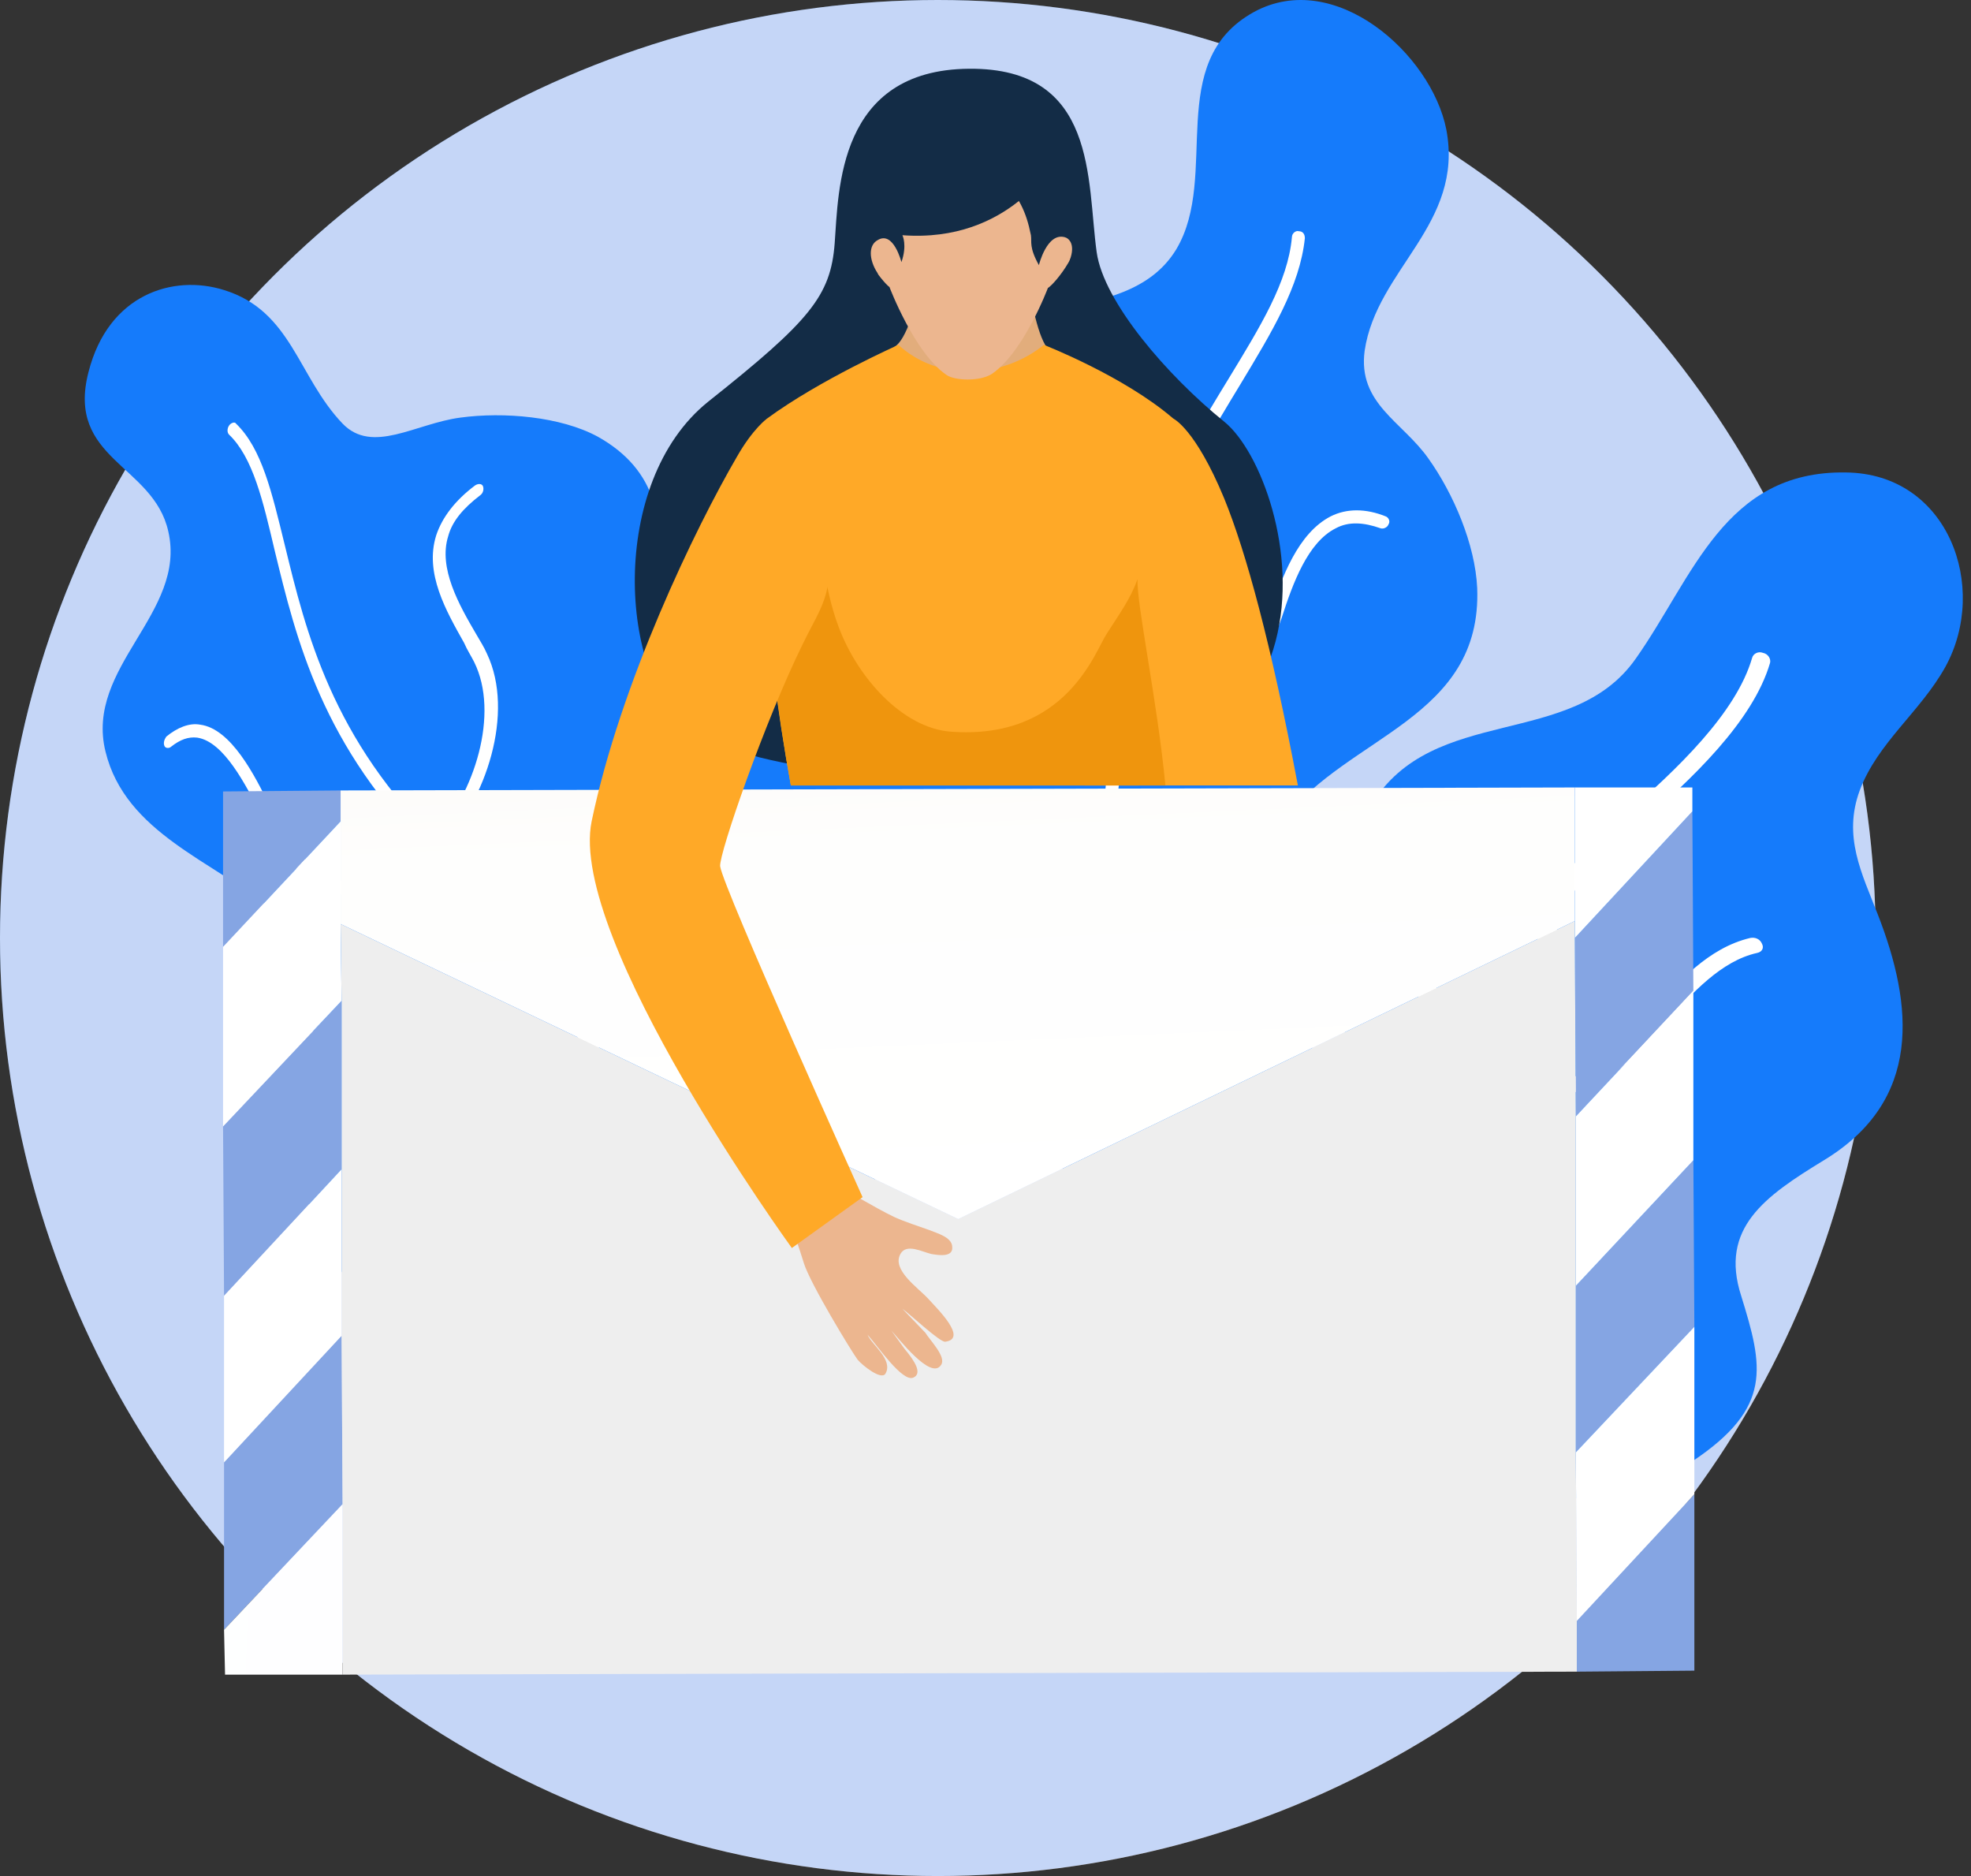<?xml version="1.0" encoding="UTF-8"?> <svg xmlns="http://www.w3.org/2000/svg" width="186" height="177" viewBox="0 0 186 177" fill="none"><rect x="0" y="0" width="186" height="177" fill="#333333" stroke="none"/> <circle cx="88.5" cy="88.5" r="88.5" fill="url(#paint0_linear)" fill-opacity="0.3"></circle> <circle cx="88.5" cy="88.5" r="88.5" fill="#C5D6F7"></circle> <path d="M84.878 106.461C78.674 99.031 60.343 88.874 65.231 77.211C69.367 67.336 88.92 68.559 86.57 56.614C85.16 49.561 83.374 43.541 87.604 35.547C92.21 26.801 106.123 31.597 111.011 23.509C115.148 16.549 109.789 5.828 118.344 1.125C125.958 -3.013 135.077 5.075 136.487 12.223C138.179 21.158 129.906 25.39 128.778 33.102C128.12 38.087 132.351 39.779 134.795 43.259C137.145 46.551 139.213 51.348 139.401 55.486C139.871 67.806 127.18 69.405 121.164 77.305C115.618 84.547 125.864 89.25 124.36 97.15C122.668 105.708 111.294 110.317 103.303 110.223C97.569 110.223 88.732 111.163 84.878 106.461Z" fill="#157BFB"></path> <path d="M92.963 110.599C92.868 110.599 92.868 110.599 92.775 110.505C92.493 110.411 92.398 110.035 92.587 109.847C92.68 109.659 104.055 91.507 104.713 68.653C105.183 53.417 111.105 43.636 115.994 35.641C118.908 30.845 121.54 26.613 121.916 22.38C121.916 22.004 122.292 21.722 122.574 21.816C122.95 21.816 123.138 22.098 123.138 22.474C122.668 26.989 120.036 31.315 117.028 36.3C112.234 44.2 106.405 53.793 105.935 68.653C105.277 91.789 93.715 110.223 93.621 110.317C93.527 110.505 93.245 110.599 92.963 110.599Z" fill="white"></path> <path d="M105.747 68.653C105.465 68.559 105.277 68.371 105.277 68.088C105.277 67.806 105.559 67.524 105.935 67.524C110.729 67.806 117.122 64.797 119.096 59.812C119.284 59.248 119.566 58.589 119.848 57.837C120.976 54.451 122.48 50.313 125.582 48.714C127.086 47.962 128.872 47.962 130.752 48.714C131.034 48.808 131.222 49.184 131.034 49.467C130.94 49.749 130.564 49.937 130.282 49.843C128.684 49.279 127.274 49.184 126.052 49.843C123.42 51.16 122.01 55.016 120.976 58.213C120.694 58.966 120.506 59.624 120.224 60.188C117.968 65.925 111.011 69.029 105.747 68.653C105.841 68.653 105.747 68.653 105.747 68.653Z" fill="white"></path> <path d="M102.363 68.088C100.107 67.524 98.415 66.49 97.287 64.985C95.501 62.54 95.219 58.872 96.535 54.263C96.629 53.793 96.817 53.323 97.005 52.758C98.039 49.467 99.543 44.576 98.039 41.755C97.569 40.814 96.723 40.25 95.595 39.968C95.313 39.874 95.125 39.591 95.219 39.215C95.313 38.933 95.595 38.745 95.971 38.745C97.381 39.121 98.509 39.968 99.167 41.096C100.859 44.294 99.261 49.561 98.227 52.947C98.039 53.511 97.851 53.981 97.757 54.451C96.535 58.684 96.817 61.975 98.321 64.138C99.637 66.019 101.987 67.054 105.277 67.242C105.653 67.242 105.841 67.524 105.841 67.806C105.841 68.088 105.559 68.371 105.183 68.371C104.149 68.465 103.209 68.277 102.363 68.088Z" fill="white"></path> <path d="M99.637 103.357C98.979 103.263 98.321 102.981 97.757 102.605C97.475 102.417 97.475 102.135 97.663 101.852C97.851 101.664 98.227 101.57 98.415 101.758C101.329 103.639 107.157 101.194 109.601 99.313C110.636 98.561 111.576 97.15 112.516 95.739C114.302 93.2 116.088 90.472 119.002 90.378C119.284 90.378 119.566 90.567 119.566 90.849C119.566 91.131 119.284 91.413 119.002 91.413C116.746 91.507 115.054 93.952 113.456 96.209C112.422 97.714 111.388 99.125 110.259 100.065C108.097 101.852 103.209 104.11 99.637 103.357Z" fill="white"></path> <path d="M94.937 102.229C94.279 102.135 93.621 101.852 92.963 101.476C89.296 99.407 87.228 94.14 86.664 91.131C86.382 89.438 86.852 87.275 87.322 85.017C88.074 81.35 88.92 77.493 86.664 75.707C86.382 75.518 86.382 75.142 86.57 74.954C86.758 74.672 87.134 74.672 87.416 74.86C90.236 77.023 89.296 81.444 88.45 85.206C87.98 87.463 87.51 89.532 87.792 90.943C88.262 93.67 90.33 98.749 93.621 100.63C94.937 101.382 96.253 101.57 97.663 101.1C97.945 101.006 98.227 101.194 98.321 101.476C98.415 101.758 98.227 102.041 97.945 102.135C96.817 102.417 95.877 102.417 94.937 102.229Z" fill="white"></path> <path d="M128.402 142.294C117.78 139.472 109.319 136.933 109.131 124.989C109.037 118.781 111.576 114.455 117.78 111.069C122.762 108.248 125.3 107.307 126.428 101.852C128.214 93.012 124.266 84.359 129.436 75.894C135.265 66.395 148.331 70.722 154.348 62.163C159.8 54.451 162.714 44.388 174.183 44.576C183.865 44.67 187.719 55.392 183.583 62.916C181.233 67.148 177.191 70.064 175.499 74.578C173.901 78.904 175.687 82.384 177.191 86.24C180.575 94.893 181.421 103.827 172.115 109.47C166.568 112.856 162.244 115.866 164.312 122.261C166.38 128.939 167.32 132.795 159.706 137.873C153.972 141.635 148.801 141.353 142.221 141.635C136.017 141.917 127.838 143.704 122.01 140.883L128.402 142.294Z" fill="#157BFB"></path> <path d="M131.881 136.086C130.941 135.052 130.376 133.829 130.094 132.701C128.778 127.622 133.291 122.637 137.333 118.029C139.401 115.772 141.375 113.515 142.221 111.634C144.759 106.555 145.511 101.946 144.947 94.799C144.289 86.334 146.451 82.854 152.938 77.211C158.39 72.509 163.842 67.242 165.346 62.069C165.44 61.693 165.91 61.411 166.38 61.599C166.85 61.693 167.132 62.163 167.038 62.54C165.44 67.994 159.8 73.449 154.16 78.246C147.861 83.607 145.887 86.804 146.545 94.799C147.015 100.912 146.639 106.179 143.631 112.198C142.691 114.173 140.623 116.43 138.555 118.781C134.607 123.202 130.282 127.998 131.411 132.513C131.881 134.205 133.103 135.804 135.171 137.403C135.547 137.685 135.641 138.062 135.453 138.344C135.265 138.626 134.795 138.532 134.419 138.344C133.385 137.779 132.539 136.933 131.881 136.086Z" fill="white"></path> <path d="M145.323 102.887C145.229 102.793 145.135 102.605 145.135 102.417C145.135 102.04 145.417 101.758 145.887 101.852C149.741 102.323 152.562 99.125 155.664 95.645C158.39 92.635 161.21 89.438 165.158 88.497C165.628 88.403 166.098 88.591 166.286 89.062C166.474 89.438 166.286 89.814 165.816 89.908C162.432 90.66 159.706 93.67 157.074 96.585C153.878 100.159 150.681 103.733 145.981 103.169C145.699 103.169 145.417 103.075 145.323 102.887Z" fill="white"></path> <path d="M142.221 113.326C142.127 113.232 142.127 113.138 142.033 113.044C141.657 112.01 141.469 111.163 141.375 110.317C141.093 109 140.905 107.778 139.777 106.273C139.213 105.52 138.555 104.768 137.897 104.11C136.581 102.699 135.171 101.288 134.513 98.937C133.573 95.645 133.667 91.507 134.701 86.71C134.889 86.052 135.171 85.112 135.547 84.077C136.017 82.666 136.957 79.939 136.675 79.281C136.487 78.904 136.581 78.528 136.957 78.34C137.333 78.246 137.803 78.34 137.991 78.716C138.649 79.751 138.085 81.632 137.051 84.641C136.675 85.582 136.393 86.522 136.299 87.087C135.641 90.284 135.077 94.893 136.111 98.749C136.675 100.724 137.803 101.852 139.119 103.169C139.777 103.827 140.529 104.58 141.187 105.52C142.503 107.307 142.785 108.812 143.067 110.223C143.161 110.975 143.349 111.822 143.725 112.762C143.819 113.138 143.631 113.515 143.255 113.515C142.785 113.703 142.409 113.609 142.221 113.326Z" fill="white"></path> <path d="M56.959 129.409C45.208 127.152 34.21 128.092 29.415 114.361C25.655 103.451 34.398 93.294 25.561 85.77C20.203 81.255 11.836 78.622 9.956 70.91C7.982 62.916 17.665 57.837 15.879 50.125C14.469 43.824 6.196 43.353 8.358 35.077C10.238 27.741 16.349 25.86 21.143 27.365C27.535 29.34 28.099 35.547 32.33 39.968C35.15 42.883 39.192 39.968 43.422 39.403C47.558 38.839 52.916 39.309 56.395 41.19C67.863 47.586 58.651 61.035 60.719 71.944C62.693 82.572 76.7 76.177 83.938 84.077C92.398 93.388 86.006 109.47 77.734 116.994C72.281 122.261 64.949 131.008 56.959 129.409Z" fill="#157BFB"></path> <path d="M68.333 126.681C68.239 126.681 68.239 126.775 68.145 126.775C67.769 126.869 67.393 126.587 67.299 126.211C67.205 125.929 59.591 98.654 40.884 80.691C30.355 70.533 27.911 60.094 25.937 52.006C24.809 47.209 23.869 43.165 21.613 41.002C21.425 40.814 21.425 40.438 21.613 40.155C21.801 39.873 22.177 39.779 22.271 39.967C24.715 42.319 25.655 46.457 26.877 51.441C28.851 59.53 31.295 69.781 41.636 79.75C60.625 97.902 68.521 125.647 68.521 125.929C68.709 126.211 68.615 126.493 68.333 126.681Z" fill="white"></path> <path d="M41.636 79.845C41.354 80.033 41.072 80.033 40.884 79.845C40.696 79.562 40.696 79.186 40.978 78.904C44.738 74.954 47.182 67.336 44.738 62.445C44.456 61.881 44.08 61.317 43.798 60.658C42.106 57.649 40.038 54.075 41.166 50.501C41.73 48.808 42.952 47.209 44.832 45.799C45.114 45.611 45.49 45.611 45.584 45.893C45.678 46.175 45.584 46.551 45.302 46.739C43.704 47.962 42.67 49.184 42.294 50.595C41.354 53.605 43.328 57.084 44.926 59.812C45.302 60.47 45.678 61.035 45.96 61.693C48.592 67.242 45.866 75.518 41.636 79.845Z" fill="white"></path> <path d="M38.722 82.384C36.748 83.889 34.774 84.547 32.894 84.453C29.979 84.265 27.347 82.102 25.279 78.152C25.091 77.775 24.809 77.305 24.621 76.835C23.211 74.107 21.143 69.969 18.605 69.593C17.759 69.499 17.007 69.781 16.161 70.439C15.973 70.628 15.597 70.628 15.503 70.345C15.409 70.063 15.503 69.781 15.691 69.499C16.725 68.653 17.853 68.182 18.887 68.37C21.801 68.747 24.057 73.167 25.467 76.082C25.749 76.553 25.937 77.023 26.125 77.399C28.099 80.973 30.449 83.042 32.987 83.23C35.244 83.324 37.594 82.102 40.132 79.468C40.414 79.186 40.79 79.186 40.978 79.468C41.166 79.75 41.166 80.127 40.884 80.409C40.226 81.161 39.474 81.82 38.722 82.384Z" fill="white"></path> <path d="M67.017 113.514C66.265 113.985 65.513 114.361 64.573 114.455C64.197 114.549 63.821 114.267 63.727 113.891C63.633 113.514 63.915 113.138 64.291 113.044C68.803 112.198 71.811 104.486 72.188 100.441C72.376 98.749 71.811 96.68 71.248 94.422C70.213 90.566 69.179 86.522 71.811 83.701C72.094 83.324 72.564 83.324 72.846 83.607C73.128 83.889 73.128 84.265 72.846 84.641C70.777 86.898 71.718 90.566 72.657 94.046C73.316 96.397 73.88 98.561 73.692 100.536C73.41 104.203 71.153 110.881 67.017 113.514Z" fill="white"></path> <path d="M61.659 116.618C60.907 117.088 60.061 117.464 59.215 117.652C54.233 118.781 47.84 115.771 44.832 113.514C43.234 112.292 41.918 110.128 40.414 107.777C38.158 104.109 35.902 100.441 32.987 100.912C32.706 101.006 32.423 100.724 32.423 100.347C32.423 99.971 32.611 99.689 32.894 99.595C36.466 99.031 39.004 103.169 41.354 106.931C42.764 109.188 44.08 111.351 45.49 112.386C48.216 114.455 54.327 117.37 58.839 116.242C60.625 115.771 62.035 114.737 62.881 113.138C63.069 112.762 63.445 112.668 63.821 112.856C64.197 113.044 64.291 113.514 64.103 113.796C63.539 115.019 62.693 115.96 61.659 116.618Z" fill="white"></path> <path d="M159.706 76.553L159.8 93.482L148.707 105.332L148.613 88.497L159.706 76.553Z" fill="#85A5E3"></path> <path d="M159.8 109.471L159.894 125.177L148.707 137.027V121.321L159.8 109.471Z" fill="#85A5E3"></path> <path d="M159.894 140.977V157.624L148.801 157.718V152.921L159.894 140.977Z" fill="#85A5E3"></path> <path d="M32.235 126.023L32.329 141.918L21.143 153.768V137.968L32.235 126.023Z" fill="#85A5E3"></path> <path d="M32.236 94.423V110.317L21.143 122.261L21.049 106.273L32.236 94.423Z" fill="#85A5E3"></path> <path d="M32.142 74.578V77.494L21.049 89.344V74.672L32.142 74.578Z" fill="#85A5E3"></path> <path d="M159.706 74.296V76.553L148.613 88.497V86.899V74.296H159.706Z" fill="white"></path> <path d="M159.894 125.177V140.977L148.801 152.922L148.707 137.027L159.894 125.177Z" fill="white"></path> <path d="M159.8 93.482V109.47L148.707 121.321V105.332L159.8 93.482Z" fill="white"></path> <path d="M148.801 152.922V157.718L32.33 158V141.918L32.236 126.023V110.317V94.423L32.142 87.181L90.424 115.02L148.613 86.899V88.498L148.707 105.332V121.321V137.027L148.801 152.922Z" fill="#EEEEEE"></path> <path d="M148.613 74.296V86.899L90.424 115.019L32.142 87.181V77.494V74.578L148.613 74.296Z" fill="url(#paint1_linear)"></path> <path d="M32.329 141.918V158H21.237L21.143 153.768L32.329 141.918Z" fill="url(#paint2_linear)"></path> <path d="M32.235 110.317V126.023L21.143 137.967V122.261L32.235 110.317Z" fill="white"></path> <path d="M32.142 87.18L32.236 94.422L21.049 106.273V89.344L32.142 77.493V87.18Z" fill="white"></path> <path d="M90.33 73.543C90.33 73.543 71.624 73.449 65.043 68.747C58.463 64.044 57.335 45.517 66.829 37.899C76.418 30.281 78.392 27.929 78.768 22.945C79.144 17.96 79.05 6.58 91.459 6.486C103.585 6.392 102.551 17.02 103.491 23.791C104.149 28.494 110.165 35.453 115.524 39.78C122.386 45.328 130 78.246 90.33 73.543Z" fill="#132C46"></path> <path d="M88.168 19.653L92.21 19.747L96.253 19.841C96.253 19.841 97.099 31.691 99.167 33.196C99.167 33.196 101.423 47.209 91.365 46.927C79.238 46.551 84.408 32.726 84.408 32.726C86.664 31.409 88.168 19.653 88.168 19.653Z" fill="#E2AD7C"></path> <path d="M74.632 74.108H107.439L110.165 62.728C110.635 51.254 110.729 39.497 110.729 39.497C106.029 35.453 98.509 32.538 98.509 32.538C94.561 35.735 88.544 36.018 84.784 32.538C84.784 32.538 77.358 35.83 72.376 39.497C72.376 39.497 71.341 44.388 71.906 52.006C72.376 59.436 73.316 66.866 74.632 74.108Z" fill="#FFA927"></path> <path d="M122.48 74.108C119.942 60.659 117.592 52.1 115.524 47.022C112.798 40.438 110.729 39.498 110.729 39.498C108.285 39.309 106.499 60.753 102.363 74.108H122.48Z" fill="#FFA927"></path> <path d="M107.345 54.639C106.687 56.52 105.559 58.025 104.431 59.812C103.397 61.317 100.671 69.875 89.672 69.029C85.16 68.653 80.93 63.95 79.144 59.154C78.392 57.179 78.016 55.204 77.64 53.135C77.358 51.63 77.264 49.655 76.512 48.338C75.102 48.714 75.008 50.877 74.538 52.1C74.256 52.852 72.281 55.768 72.093 53.605C72.564 60.47 73.409 67.336 74.632 74.108H109.977C109.225 66.207 107.251 56.991 107.345 54.639Z" fill="#EF950D"></path> <path d="M101.329 21.722C100.201 20.405 98.885 22.569 98.885 22.569C98.885 22.569 99.355 20.123 99.449 17.49C96.723 15.891 93.997 14.01 91.459 13.164C88.92 14.01 86.194 15.891 83.468 17.49C83.562 20.217 84.032 22.569 84.032 22.569C84.032 22.569 82.716 20.405 81.588 21.722C80.46 23.039 83.28 26.613 83.938 27.083C83.938 27.083 86.288 33.29 89.296 35.359C90.048 35.924 92.493 36.018 93.621 35.265C96.629 33.196 98.885 27.177 98.885 27.177C99.637 26.707 102.457 23.133 101.329 21.722Z" fill="#ECB68F"></path> <path d="M99.449 15.232C99.449 15.232 95.313 22.945 85.16 22.192C85.16 22.192 85.63 23.133 85.066 24.732C85.066 24.732 84.314 21.722 82.81 22.662C81.964 23.133 81.964 24.449 82.81 25.766C83.186 26.33 80.272 25.296 80.272 25.296C80.272 25.296 79.05 13.54 86.382 10.812C93.715 8.179 99.449 15.232 99.449 15.232Z" fill="#132C46"></path> <path d="M96.065 11.188C95.971 11.753 95.877 12.317 95.877 12.881C95.877 14.104 94.279 14.95 94.185 16.173C94.373 16.455 94.655 16.737 94.843 17.02C96.159 18.806 96.817 19.841 97.287 22.192C97.381 22.851 97.099 23.321 98.039 25.014C98.039 25.014 98.791 21.91 100.483 22.38C100.859 22.474 101.517 23.039 100.953 24.544C100.765 25.108 102.739 22.286 102.739 22.286C102.739 22.286 102.739 10.906 96.065 11.188Z" fill="#132C46"></path> <path d="M81.87 125.929C82.246 126.87 84.314 128.28 83.562 129.597C83.186 130.255 81.4 128.845 80.93 128.28C80.366 127.528 76.418 121.039 75.854 119.158C75.384 117.653 74.914 116.242 74.35 114.925C75.76 113.985 77.076 112.856 78.298 111.54C80.272 112.48 82.434 113.891 84.408 114.831C85.442 115.302 86.664 115.678 87.698 116.054C88.356 116.336 89.86 116.712 89.86 117.653C89.954 118.687 88.45 118.405 87.886 118.311C87.04 118.123 85.536 117.277 84.972 118.311C84.126 119.816 86.664 121.509 87.604 122.543C88.45 123.484 91.365 126.305 89.202 126.588C88.732 126.682 85.724 123.86 85.16 123.484C85.254 123.578 87.228 125.647 87.322 125.741C87.792 126.493 89.296 127.998 88.826 128.751C87.886 130.35 84.69 126.117 84.126 125.553L85.348 127.246C86.382 128.469 87.04 129.597 86.194 129.973C85.16 130.444 82.81 126.964 81.87 125.929Z" fill="#ECB68F"></path> <path d="M81.4 112.95L74.726 117.747C74.726 117.747 53.575 88.591 55.831 77.493C58.557 64.421 65.607 49.843 69.555 43.071C71.059 40.438 72.376 39.497 72.376 39.497C76.418 43.636 78.674 49.373 78.204 54.545C78.016 56.897 76.888 58.401 75.76 60.753C72.188 67.995 67.863 80.503 67.957 81.726C68.239 83.795 81.4 112.95 81.4 112.95Z" fill="#FFA927"></path> <defs> <linearGradient id="paint0_linear" x1="19.563" y1="35.866" x2="150.45" y2="151.382" gradientUnits="userSpaceOnUse"> <stop stop-color="#157BFB"></stop> <stop offset="1" stop-color="#FFA927"></stop> </linearGradient> <linearGradient id="paint1_linear" x1="88.752" y1="43.981" x2="92.021" y2="117.581" gradientUnits="userSpaceOnUse"> <stop stop-color="#F2E4D8"></stop> <stop offset="0.005" stop-color="#F2E5D9"></stop> <stop offset="0.126" stop-color="#F8F0EA"></stop> <stop offset="0.274" stop-color="#FCF9F6"></stop> <stop offset="0.478" stop-color="#FEFEFD"></stop> <stop offset="1" stop-color="white"></stop> </linearGradient> <linearGradient id="paint2_linear" x1="14.104" y1="149.539" x2="164.249" y2="154.427" gradientUnits="userSpaceOnUse"> <stop stop-color="white"></stop> <stop offset="0.249" stop-color="#FCFDFF"></stop> <stop offset="0.412" stop-color="#F4F8FE"></stop> <stop offset="0.55" stop-color="#E5EEFD"></stop> <stop offset="0.674" stop-color="#CFE0FC"></stop> <stop offset="0.79" stop-color="#B4CFFA"></stop> <stop offset="0.896" stop-color="#93BAF8"></stop> <stop offset="0.998" stop-color="#6CA1F6"></stop> <stop offset="1" stop-color="#6BA0F6"></stop> </linearGradient> </defs> </svg> 